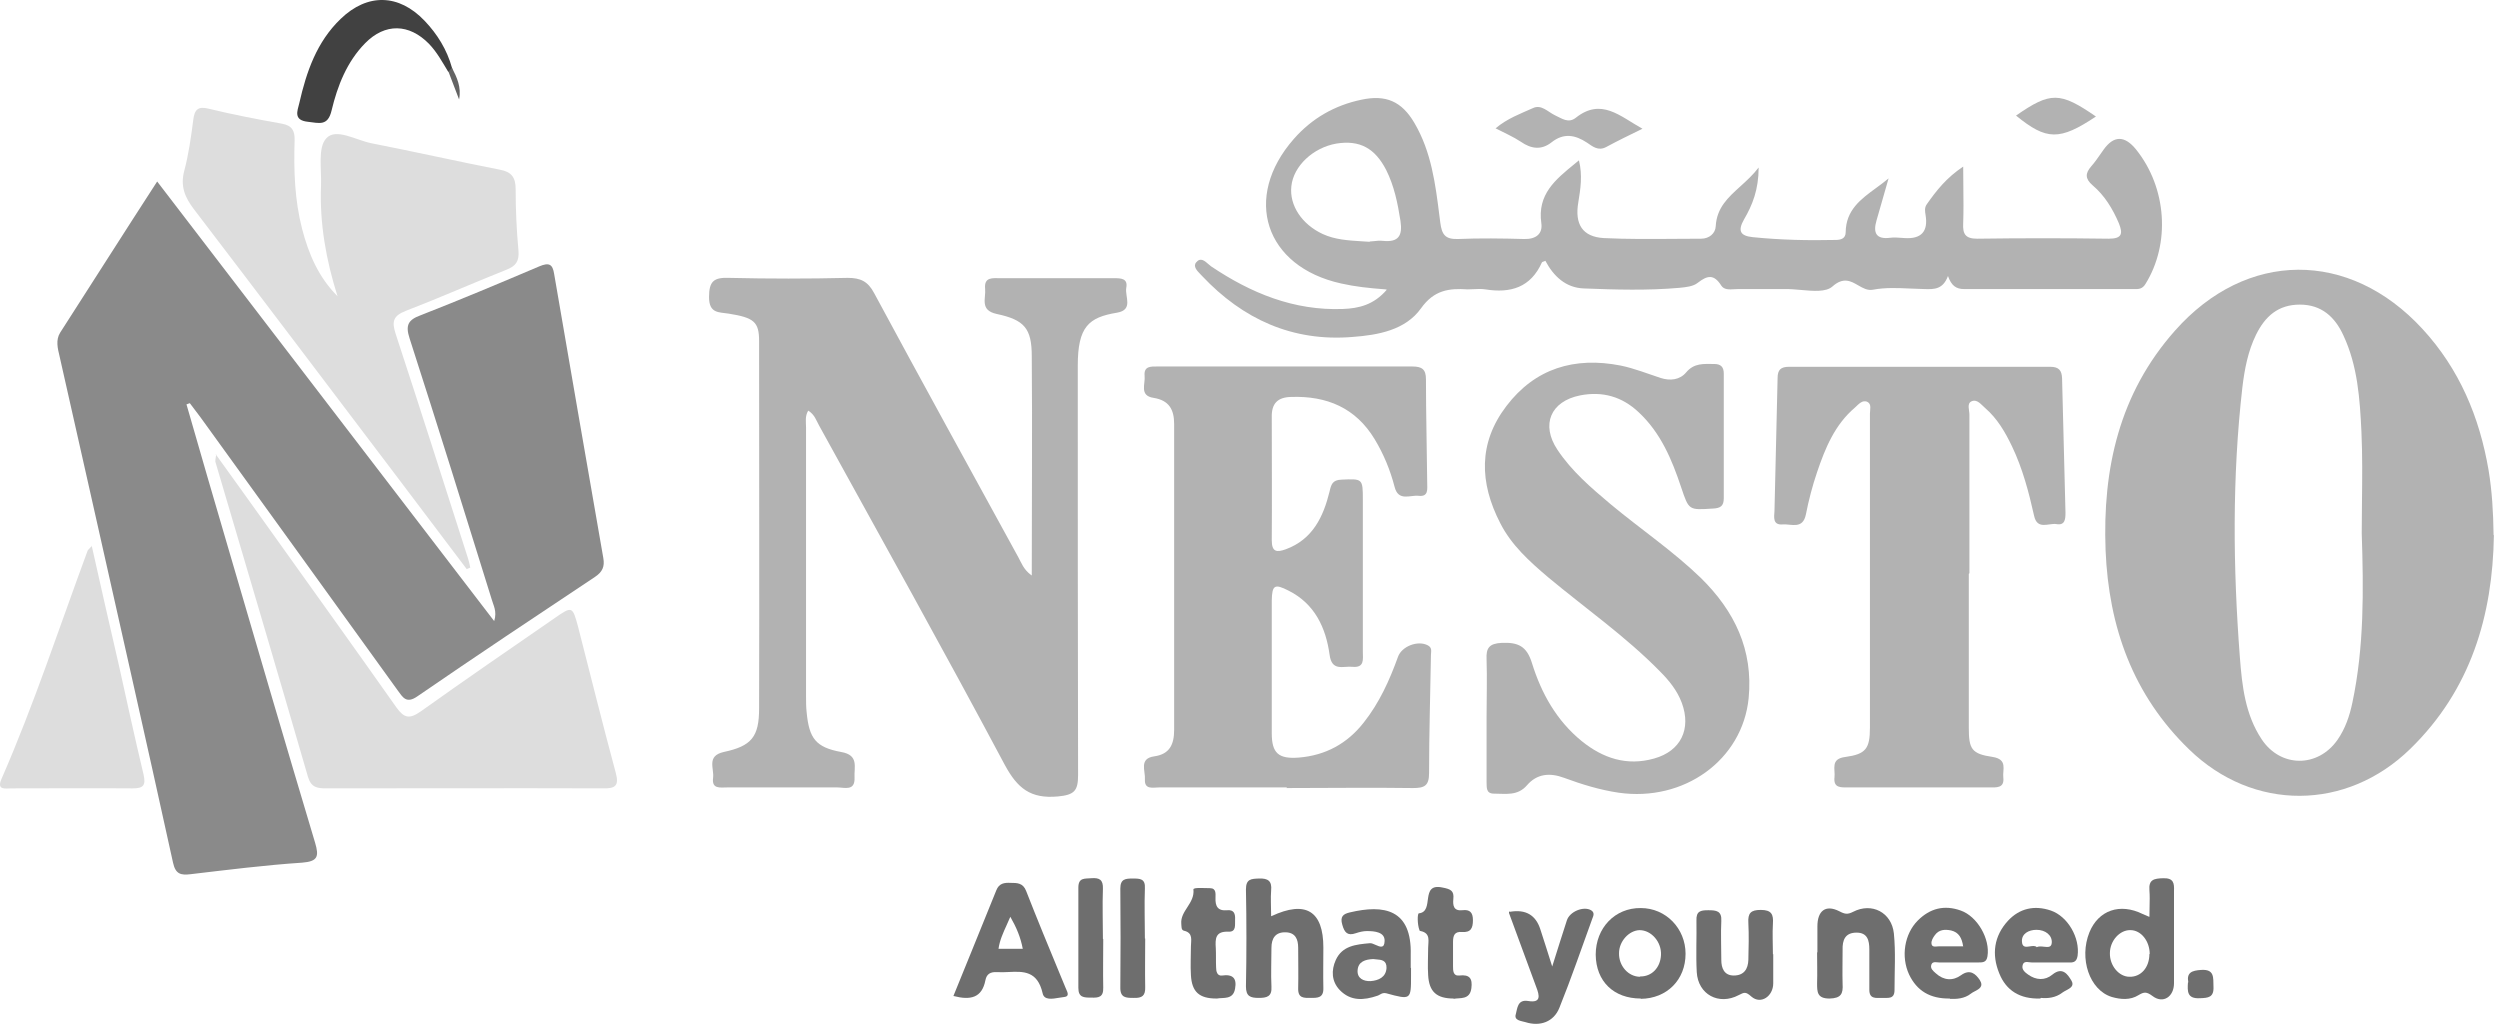 <?xml version="1.0" encoding="UTF-8"?>
<svg xmlns="http://www.w3.org/2000/svg" width="180" height="74" viewBox="0 0 180 74" fill="none">
  <path d="M13.421 29.095C14.428 32.587 15.435 36.079 16.465 39.571C18.524 46.622 20.584 53.651 22.688 60.68C22.979 61.665 22.889 62.023 21.748 62.112C19.061 62.291 16.398 62.627 13.734 62.941C13.018 63.03 12.637 62.941 12.458 62.112C10.488 53.136 8.451 44.16 6.437 35.184C5.72 32.005 5.004 28.826 4.288 25.648C4.154 25.088 3.997 24.484 4.333 23.947C6.638 20.365 8.921 16.761 11.316 13.068C19.442 23.656 27.456 34.132 35.581 44.719C35.805 44.003 35.514 43.578 35.402 43.153C33.455 36.885 31.507 30.617 29.493 24.372C29.179 23.409 29.381 23.029 30.299 22.693C33.164 21.574 35.984 20.388 38.827 19.179C39.521 18.888 39.79 19 39.901 19.738C41.066 26.543 42.252 33.348 43.438 40.175C43.55 40.802 43.371 41.183 42.834 41.541C38.559 44.384 34.283 47.227 30.052 50.136C29.247 50.696 29 50.204 28.62 49.689C23.897 43.13 19.151 36.572 14.428 30.035C14.182 29.7 13.913 29.364 13.667 29.028L13.421 29.117V29.095Z" fill="#8A8A8A"></path>
  <path d="M74.287 41.429C74.287 36.057 74.331 30.864 74.287 25.648C74.287 23.634 73.749 23.029 71.757 22.604C70.526 22.335 70.996 21.485 70.929 20.791C70.839 19.918 71.489 20.03 72.026 20.03C74.757 20.03 77.465 20.03 80.196 20.03C80.689 20.03 81.226 20.03 81.091 20.724C80.98 21.35 81.629 22.313 80.42 22.514C78.383 22.85 77.6 23.522 77.6 26.32C77.6 36.146 77.599 45.973 77.622 55.8C77.622 56.942 77.353 57.233 76.167 57.345C74.197 57.524 73.257 56.763 72.339 55.061C67.974 46.869 63.453 38.765 58.976 30.64C58.774 30.282 58.662 29.856 58.192 29.565C57.946 29.968 58.035 30.394 58.035 30.797C58.035 37.243 58.035 43.69 58.035 50.137C58.035 50.517 58.035 50.92 58.08 51.301C58.259 53.159 58.729 53.808 60.565 54.144C61.863 54.367 61.483 55.24 61.527 55.979C61.572 56.986 60.811 56.695 60.296 56.695C57.655 56.695 55.014 56.695 52.35 56.695C51.857 56.695 51.231 56.83 51.343 56.002C51.432 55.33 50.85 54.434 52.103 54.144C54.118 53.718 54.655 53.047 54.655 51.01C54.678 42.19 54.655 33.371 54.655 24.551C54.655 23.163 54.275 22.872 52.462 22.581C51.768 22.47 51.051 22.581 51.051 21.395C51.051 20.253 51.387 19.962 52.506 20.007C55.349 20.074 58.192 20.074 61.035 20.007C61.953 20.007 62.49 20.253 62.938 21.104C66.362 27.461 69.855 33.796 73.324 40.131C73.548 40.534 73.682 40.982 74.242 41.407L74.287 41.429Z" fill="#B2B2B2"></path>
  <path d="M92.664 56.695C89.597 56.695 86.508 56.695 83.441 56.695C83.016 56.695 82.389 56.874 82.434 56.113C82.479 55.509 81.986 54.613 83.106 54.457C84.225 54.3 84.538 53.584 84.538 52.554C84.538 45.212 84.538 37.87 84.538 30.527C84.538 29.498 84.18 28.826 83.061 28.647C82.009 28.491 82.479 27.64 82.412 27.058C82.344 26.342 82.882 26.387 83.352 26.387C89.463 26.387 95.574 26.387 101.685 26.387C102.378 26.387 102.669 26.588 102.669 27.304C102.669 29.789 102.737 32.274 102.759 34.758C102.759 35.206 102.871 35.788 102.132 35.698C101.528 35.631 100.677 36.124 100.409 35.049C100.095 33.84 99.625 32.699 98.976 31.624C97.611 29.363 95.529 28.491 92.955 28.58C91.992 28.602 91.544 29.05 91.567 30.035C91.567 32.99 91.589 35.945 91.567 38.899C91.567 39.772 91.947 39.772 92.574 39.549C94.522 38.832 95.283 37.198 95.73 35.385C95.842 34.893 95.932 34.557 96.581 34.535C98.103 34.467 98.125 34.445 98.125 35.989C98.125 39.638 98.125 43.287 98.125 46.935C98.125 47.473 98.26 48.099 97.364 48.01C96.715 47.943 95.887 48.368 95.73 47.137C95.462 45.19 94.656 43.466 92.776 42.526C91.768 42.011 91.589 42.123 91.567 43.242C91.567 46.42 91.567 49.621 91.567 52.8C91.567 54.233 92.059 54.658 93.514 54.546C95.439 54.389 97.006 53.539 98.193 52.017C99.312 50.606 100.05 48.972 100.655 47.294C100.923 46.532 102.087 46.085 102.804 46.465C103.14 46.644 103.028 46.913 103.028 47.159C102.983 50.002 102.893 52.823 102.893 55.665C102.893 56.583 102.558 56.74 101.729 56.74C98.685 56.695 95.663 56.74 92.619 56.74L92.664 56.695Z" fill="#B2B2B2"></path>
  <path d="M141.754 41.317C141.754 45.01 141.754 48.704 141.754 52.397C141.754 53.942 141.955 54.278 143.477 54.501C144.574 54.68 144.171 55.419 144.238 55.979C144.328 56.762 143.746 56.695 143.231 56.695C139.851 56.695 136.449 56.695 133.068 56.695C132.531 56.695 131.994 56.74 132.084 55.956C132.151 55.374 131.77 54.636 132.867 54.501C134.344 54.3 134.635 53.897 134.635 52.397C134.635 44.854 134.635 37.333 134.635 29.789C134.635 29.498 134.77 29.095 134.456 28.938C134.098 28.759 133.807 29.117 133.561 29.341C132.106 30.572 131.412 32.273 130.83 33.997C130.494 34.982 130.226 36.012 130.024 37.041C129.8 38.138 128.972 37.713 128.368 37.758C127.607 37.825 127.741 37.221 127.763 36.773C127.83 33.594 127.92 30.416 127.987 27.215C127.987 26.61 128.233 26.409 128.815 26.409C135.083 26.409 141.351 26.409 147.618 26.409C148.245 26.409 148.447 26.677 148.469 27.237C148.559 30.46 148.626 33.684 148.715 36.907C148.715 37.355 148.693 37.847 148.066 37.735C147.506 37.646 146.678 38.183 146.454 37.131C146.074 35.43 145.626 33.729 144.865 32.139C144.373 31.11 143.813 30.147 142.94 29.386C142.649 29.14 142.358 28.714 141.955 28.893C141.597 29.05 141.798 29.52 141.798 29.856C141.798 33.661 141.798 37.467 141.798 41.272L141.754 41.317Z" fill="#B2B2B2"></path>
  <path d="M107.033 51.658C107.033 50.27 107.078 48.86 107.033 47.472C106.988 46.644 107.234 46.331 108.13 46.286C109.294 46.241 109.921 46.51 110.301 47.741C110.973 49.912 112.07 51.882 113.883 53.359C115.405 54.59 117.128 55.172 119.098 54.613C121.023 54.076 121.784 52.486 121.09 50.606C120.755 49.711 120.173 48.994 119.501 48.323C117.039 45.816 114.151 43.801 111.465 41.563C110.122 40.421 108.824 39.257 108.018 37.668C106.518 34.758 106.429 31.893 108.466 29.229C110.525 26.52 113.368 25.67 116.681 26.319C117.666 26.52 118.606 26.901 119.568 27.214C120.262 27.438 120.956 27.349 121.404 26.811C121.986 26.117 122.68 26.207 123.419 26.207C123.911 26.207 124.112 26.431 124.112 26.901C124.112 29.9 124.112 32.877 124.112 35.877C124.112 36.437 123.866 36.593 123.329 36.616C121.583 36.728 121.605 36.75 121.046 35.094C120.374 33.079 119.568 31.154 117.979 29.677C116.793 28.557 115.382 28.154 113.771 28.468C111.644 28.893 110.928 30.572 112.137 32.385C113.166 33.93 114.554 35.116 115.964 36.302C118.113 38.093 120.441 39.66 122.456 41.607C124.896 44.003 126.239 46.801 125.903 50.27C125.455 54.725 121.247 57.747 116.546 57.075C115.181 56.874 113.883 56.471 112.607 56.001C111.577 55.62 110.659 55.71 109.943 56.538C109.271 57.321 108.421 57.142 107.57 57.142C106.966 57.142 107.055 56.672 107.033 56.314C107.033 54.77 107.033 53.203 107.033 51.658Z" fill="#B2B2B2"></path>
  <path d="M33.59 40.958C31.956 38.787 30.322 36.638 28.688 34.467C23.786 27.998 18.884 21.506 13.959 15.06C13.31 14.209 12.974 13.403 13.265 12.306C13.579 11.12 13.758 9.866 13.914 8.635C14.004 7.897 14.25 7.628 15.034 7.829C16.78 8.255 18.526 8.59 20.294 8.904C21.033 9.038 21.234 9.419 21.212 10.113C21.145 12.261 21.212 14.388 21.749 16.47C22.219 18.283 22.935 19.962 24.301 21.327C23.473 18.708 23.003 16.067 23.114 13.336C23.159 12.172 22.868 10.627 23.495 9.956C24.189 9.195 25.622 10.09 26.741 10.314C29.83 10.918 32.897 11.612 35.986 12.217C36.836 12.373 37.127 12.776 37.127 13.627C37.127 15.104 37.194 16.582 37.329 18.037C37.396 18.798 37.15 19.156 36.456 19.424C34.038 20.387 31.665 21.439 29.225 22.379C28.308 22.738 28.196 23.14 28.487 24.036C30.255 29.43 31.979 34.825 33.702 40.22C33.77 40.421 33.814 40.645 33.859 40.869C33.77 40.914 33.68 40.936 33.59 40.981V40.958Z" fill="#DDDDDD"></path>
  <path d="M15.525 32.699C16.891 34.602 18.122 36.303 19.331 38.004C22.398 42.302 25.486 46.6 28.531 50.92C29.09 51.703 29.471 51.793 30.277 51.233C33.478 48.95 36.701 46.734 39.947 44.496C41.2 43.623 41.223 43.645 41.626 45.145C42.521 48.637 43.394 52.151 44.334 55.643C44.58 56.538 44.334 56.785 43.439 56.762C36.791 56.74 30.12 56.762 23.472 56.762C22.845 56.762 22.397 56.695 22.174 55.934C19.98 48.368 17.741 40.802 15.503 33.236C15.503 33.169 15.503 33.08 15.57 32.699H15.525Z" fill="#DDDDDD"></path>
  <path d="M6.595 39.258C7.267 42.28 7.916 45.1 8.565 47.921C9.147 50.54 9.707 53.136 10.334 55.755C10.513 56.539 10.334 56.763 9.55 56.763C6.64 56.74 3.73 56.763 0.82 56.763C0.395 56.763 -0.254 56.919 0.104 56.091C2.454 50.719 4.267 45.168 6.304 39.661C6.327 39.594 6.394 39.549 6.618 39.303L6.595 39.258Z" fill="#DDDDDD"></path>
  <path d="M32.271 5.166C31.846 4.472 31.465 3.756 30.883 3.151C29.451 1.696 27.727 1.652 26.294 3.107C24.974 4.45 24.302 6.173 23.877 7.942C23.608 9.106 22.981 8.859 22.176 8.77C21.101 8.658 21.415 7.986 21.549 7.427C22.064 5.166 22.802 3.017 24.526 1.361C26.451 -0.497 28.712 -0.452 30.57 1.495C31.488 2.457 32.181 3.577 32.54 4.875C32.629 5.144 32.495 5.188 32.271 5.166Z" fill="#414141"></path>
  <path d="M91.544 65.962C94.029 64.798 95.282 65.603 95.282 68.222C95.282 69.185 95.26 70.17 95.282 71.132C95.305 71.849 94.879 71.849 94.387 71.849C93.894 71.849 93.447 71.894 93.469 71.155C93.491 70.192 93.469 69.207 93.469 68.245C93.469 67.618 93.267 67.148 92.574 67.126C91.835 67.103 91.544 67.551 91.544 68.245C91.544 69.185 91.499 70.103 91.544 71.043C91.589 71.759 91.208 71.849 90.626 71.849C90.022 71.849 89.708 71.737 89.708 71.021C89.753 68.693 89.753 66.365 89.708 64.037C89.708 63.276 90.089 63.276 90.648 63.253C91.298 63.231 91.589 63.432 91.522 64.104C91.477 64.686 91.522 65.268 91.522 65.962H91.544Z" fill="#6E6E6E"></path>
  <path d="M130.853 68.559C130.853 67.933 130.853 67.328 130.853 66.701C130.853 65.582 131.435 65.112 132.42 65.605C132.846 65.829 133.025 65.851 133.428 65.649C134.771 64.955 136.203 65.694 136.36 67.216C136.494 68.559 136.405 69.925 136.405 71.29C136.405 71.984 135.89 71.828 135.487 71.85C135.062 71.85 134.592 71.939 134.592 71.268C134.592 70.305 134.592 69.32 134.592 68.358C134.592 67.709 134.457 67.149 133.674 67.149C132.846 67.149 132.644 67.686 132.667 68.403C132.667 69.209 132.644 70.037 132.667 70.843C132.711 71.559 132.555 71.872 131.727 71.895C130.831 71.895 130.831 71.424 130.831 70.798C130.854 70.059 130.831 69.32 130.831 68.582L130.853 68.559Z" fill="#6E6E6E"></path>
  <path d="M127.673 68.692C127.673 69.386 127.673 70.08 127.673 70.797C127.673 71.737 126.777 72.341 126.106 71.759C125.68 71.379 125.591 71.446 125.188 71.647C123.755 72.408 122.256 71.603 122.166 69.991C122.099 68.76 122.166 67.506 122.144 66.275C122.121 65.603 122.435 65.536 122.994 65.536C123.576 65.536 123.979 65.581 123.934 66.32C123.89 67.237 123.934 68.178 123.934 69.118C123.934 69.7 124.136 70.237 124.83 70.237C125.568 70.237 125.859 69.767 125.882 69.118C125.904 68.222 125.927 67.327 125.882 66.454C125.837 65.738 126.061 65.514 126.777 65.514C127.561 65.514 127.695 65.85 127.65 66.499C127.605 67.238 127.65 67.976 127.65 68.715L127.673 68.692Z" fill="#6E6E6E"></path>
  <path d="M108.715 65.649C109.849 65.455 110.58 65.88 110.909 66.925C111.177 67.731 111.423 68.537 111.759 69.589C112.162 68.313 112.475 67.305 112.811 66.276C113.013 65.627 114.02 65.224 114.557 65.537C114.848 65.716 114.714 65.962 114.647 66.141C113.863 68.29 113.125 70.462 112.274 72.566C111.871 73.573 110.886 73.931 109.834 73.595C109.543 73.506 108.984 73.484 109.14 73.013C109.252 72.611 109.252 71.939 110.036 72.073C110.976 72.23 110.841 71.67 110.618 71.088C109.968 69.298 109.297 67.529 108.648 65.739C108.648 65.716 108.648 65.671 108.648 65.626L108.715 65.649Z" fill="#6E6E6E"></path>
  <path d="M87.583 71.894C86.352 71.894 85.814 71.424 85.747 70.216C85.702 69.522 85.747 68.828 85.747 68.134C85.747 67.708 85.926 67.171 85.255 67.014C85.031 66.97 85.076 66.701 85.053 66.522C84.964 65.582 86.038 65.045 85.926 64.037C85.926 63.881 86.71 63.948 87.113 63.948C87.583 63.948 87.516 64.351 87.516 64.642C87.493 65.246 87.672 65.604 88.366 65.537C88.859 65.492 88.948 65.806 88.926 66.209C88.903 66.567 89.038 67.104 88.456 67.082C87.493 67.037 87.493 67.597 87.538 68.268C87.56 68.738 87.538 69.208 87.56 69.656C87.56 69.924 87.627 70.282 87.986 70.238C88.769 70.126 89.06 70.439 88.926 71.178C88.791 72.006 88.075 71.805 87.627 71.894H87.583Z" fill="#6E6E6E"></path>
  <path d="M104.663 71.894C103.432 71.894 102.894 71.401 102.827 70.215C102.783 69.566 102.827 68.894 102.827 68.245C102.827 67.775 103.029 67.193 102.29 67.036C102.245 67.036 102.201 67.014 102.201 66.969C102.044 66.566 102.044 65.782 102.156 65.76C103.32 65.648 102.2 63.544 103.857 63.902C104.439 64.014 104.708 64.126 104.64 64.731C104.596 65.201 104.663 65.603 105.29 65.536C105.827 65.469 106.051 65.693 106.051 66.253C106.051 66.835 105.894 67.148 105.267 67.103C104.73 67.058 104.618 67.35 104.618 67.82C104.618 68.402 104.618 68.984 104.618 69.566C104.618 69.879 104.618 70.282 105.066 70.237C105.827 70.147 106.028 70.461 105.939 71.155C105.827 72.005 105.133 71.826 104.663 71.916V71.894Z" fill="#6E6E6E"></path>
  <path d="M118.269 9.263C117.307 9.733 116.479 10.136 115.65 10.583C115.068 10.897 114.665 10.539 114.263 10.27C113.412 9.71 112.584 9.554 111.711 10.248C110.972 10.829 110.233 10.718 109.495 10.203C108.957 9.845 108.331 9.576 107.682 9.24C108.532 8.524 109.472 8.188 110.368 7.785C110.972 7.494 111.442 8.054 111.957 8.3C112.449 8.524 112.919 8.904 113.457 8.479C115.292 7.024 116.635 8.367 118.247 9.263H118.269Z" fill="#B2B2B2"></path>
  <path d="M79.433 67.618C79.433 68.782 79.41 69.947 79.433 71.111C79.455 71.804 79.097 71.849 78.559 71.827C78.045 71.827 77.642 71.827 77.642 71.133C77.642 68.715 77.642 66.32 77.642 63.903C77.642 63.164 78.112 63.276 78.582 63.231C79.164 63.187 79.433 63.343 79.41 63.992C79.365 65.201 79.41 66.41 79.41 67.596L79.433 67.618Z" fill="#6E6E6E"></path>
  <path d="M82.454 67.574C82.454 68.738 82.432 69.902 82.454 71.066C82.477 71.693 82.231 71.872 81.626 71.849C81.067 71.849 80.641 71.849 80.664 71.066C80.686 68.693 80.686 66.32 80.664 63.97C80.664 63.276 81.044 63.254 81.559 63.254C82.074 63.254 82.477 63.254 82.432 63.97C82.387 65.179 82.432 66.387 82.432 67.574H82.454Z" fill="#6E6E6E"></path>
  <path d="M150.907 8.389C148.288 10.135 147.347 10.113 145.154 8.322C147.638 6.599 148.31 6.599 150.907 8.389Z" fill="#B2B2B2"></path>
  <path d="M157.557 70.731C157.423 70.014 157.825 69.88 158.475 69.835C159.459 69.768 159.348 70.395 159.37 71.022C159.415 71.827 158.989 71.85 158.385 71.872C157.467 71.917 157.49 71.38 157.534 70.731H157.557Z" fill="#6E6E6E"></path>
  <path d="M32.27 5.166C32.27 5.166 32.449 4.987 32.538 4.875C32.896 5.569 33.232 6.285 33.053 7.158C32.807 6.486 32.538 5.837 32.292 5.166H32.27Z" fill="#636363"></path>
  <path fill-rule="evenodd" clip-rule="evenodd" d="M173.539 53.919C177.904 49.666 179.471 44.316 179.56 38.541L179.538 38.518C179.515 36.862 179.426 35.362 179.179 33.862C178.53 30.035 177.075 26.565 174.412 23.677C169.151 17.969 161.742 17.992 156.594 23.812C152.587 28.333 151.378 33.75 151.602 39.615C151.826 45.144 153.572 50.046 157.623 53.964C162.234 58.441 168.95 58.396 173.539 53.919ZM169.373 50.584C170.224 46.555 170.179 42.481 170.045 38.407C170.045 37.656 170.054 36.906 170.062 36.155C170.081 34.466 170.1 32.776 170.023 31.087C169.911 28.737 169.754 26.342 168.724 24.148C168.12 22.827 167.157 21.932 165.59 21.932C164.024 21.932 163.083 22.782 162.434 24.103C161.852 25.29 161.606 26.588 161.449 27.909C160.711 34.378 160.778 40.847 161.27 47.316C161.427 49.375 161.651 51.435 162.837 53.225C164.203 55.285 166.889 55.285 168.299 53.27C168.859 52.464 169.172 51.547 169.373 50.584Z" fill="#B2B2B2"></path>
  <path fill-rule="evenodd" clip-rule="evenodd" d="M96.559 20.41C97.544 20.634 98.551 20.746 99.76 20.835L99.85 20.858C98.91 21.955 97.835 22.201 96.694 22.246C93.157 22.38 90.068 21.104 87.202 19.179C87.139 19.134 87.073 19.076 87.005 19.016C86.736 18.779 86.432 18.513 86.128 18.888C85.877 19.177 86.192 19.5 86.441 19.756L86.442 19.757C86.482 19.797 86.52 19.836 86.553 19.873C89.486 22.984 93.067 24.619 97.387 24.26C99.223 24.126 101.193 23.768 102.312 22.201C103.252 20.88 104.327 20.746 105.67 20.835C105.811 20.835 105.953 20.828 106.095 20.821C106.378 20.806 106.662 20.791 106.946 20.835C108.759 21.127 110.214 20.701 111.02 18.888C111.031 18.865 111.067 18.854 111.114 18.839C111.158 18.825 111.212 18.808 111.266 18.776C111.848 19.873 112.721 20.724 114.041 20.768C116.325 20.858 118.63 20.925 120.913 20.724L120.961 20.719C121.399 20.675 121.91 20.625 122.234 20.365C122.928 19.828 123.398 19.716 123.935 20.567C124.131 20.87 124.512 20.846 124.873 20.824C124.966 20.819 125.057 20.813 125.144 20.813H128.524C128.882 20.806 129.278 20.842 129.674 20.877C130.567 20.957 131.462 21.037 131.927 20.634C132.718 19.924 133.26 20.238 133.791 20.546C134.131 20.742 134.466 20.936 134.859 20.858C135.735 20.692 136.66 20.735 137.589 20.777C137.917 20.792 138.247 20.807 138.575 20.813C139.269 20.835 139.896 20.835 140.254 19.873C140.5 20.567 140.836 20.813 141.418 20.813H153.572C153.603 20.813 153.633 20.814 153.664 20.814C153.965 20.818 154.244 20.821 154.468 20.455C156.281 17.545 156.012 13.516 153.796 10.762C152.976 9.748 152.199 9.748 151.468 10.762C151.387 10.875 151.308 10.989 151.228 11.103C151.022 11.399 150.815 11.697 150.573 11.971C150.125 12.486 150.125 12.867 150.662 13.337C151.535 14.075 152.117 15.038 152.565 16.09C152.856 16.829 152.789 17.187 151.826 17.187C148.67 17.142 145.514 17.142 142.358 17.187C141.507 17.187 141.306 16.851 141.35 16.068C141.38 15.214 141.371 14.361 141.361 13.457V13.456C141.356 12.985 141.35 12.5 141.35 11.994C140.142 12.8 139.425 13.717 138.732 14.702C138.552 14.948 138.597 15.217 138.642 15.486C138.836 16.665 138.336 17.217 137.142 17.142C137.069 17.137 136.997 17.132 136.924 17.127C136.639 17.105 136.358 17.084 136.09 17.12C135.06 17.254 134.859 16.739 135.105 15.889C135.396 14.859 135.687 13.851 135.978 12.844C135.692 13.087 135.386 13.31 135.082 13.533C133.982 14.336 132.907 15.121 132.889 16.717C132.889 17.187 132.531 17.276 132.15 17.276C130.158 17.321 128.166 17.276 126.196 17.075C125.301 16.985 125.099 16.627 125.569 15.799C126.174 14.769 126.622 13.65 126.622 12.061C126.222 12.588 125.754 13.012 125.305 13.419C124.419 14.22 123.607 14.955 123.532 16.291C123.51 16.806 123.062 17.187 122.48 17.187C121.846 17.187 121.21 17.192 120.574 17.197C118.873 17.21 117.168 17.224 115.474 17.142C113.93 17.052 113.37 16.135 113.638 14.568C113.795 13.605 113.952 12.62 113.683 11.546C113.585 11.627 113.486 11.708 113.388 11.788C111.974 12.941 110.682 13.995 110.975 16.068C111.087 16.829 110.594 17.232 109.744 17.209C108.154 17.164 106.543 17.142 104.953 17.209C104.058 17.232 103.812 16.896 103.7 16.023C103.681 15.874 103.662 15.725 103.643 15.576C103.353 13.261 103.062 10.942 101.842 8.86C100.924 7.293 99.782 6.8 98.014 7.181C96.089 7.584 94.455 8.524 93.157 10.001C89.441 14.232 91.075 19.201 96.559 20.41ZM98.094 17.377C98.266 17.387 98.44 17.398 98.619 17.41V17.388C98.688 17.388 98.776 17.378 98.879 17.366C99.079 17.343 99.33 17.314 99.582 17.343C100.701 17.455 100.992 16.963 100.835 15.911C100.634 14.635 100.388 13.404 99.806 12.24C99 10.673 97.903 10.068 96.224 10.337C94.545 10.628 93.135 11.949 92.978 13.403C92.822 14.791 93.74 16.157 95.239 16.851C96.125 17.255 97.043 17.312 98.094 17.377Z" fill="#B2B2B2"></path>
  <path fill-rule="evenodd" clip-rule="evenodd" d="M69.851 68.746C69.452 69.726 69.05 70.714 68.644 71.715H68.667C69.875 72.029 70.704 71.85 70.95 70.574C71.039 70.126 71.308 69.969 71.778 69.992C72.052 70.011 72.336 69.998 72.618 69.985C73.672 69.936 74.698 69.889 75.069 71.514C75.174 72.026 75.753 71.925 76.257 71.838C76.392 71.814 76.522 71.792 76.635 71.782C77.001 71.744 76.871 71.458 76.77 71.236C76.754 71.2 76.738 71.165 76.725 71.133L76.357 70.244C75.518 68.217 74.683 66.2 73.882 64.149C73.658 63.567 73.233 63.567 72.763 63.567C72.315 63.545 71.935 63.59 71.733 64.105C71.115 65.644 70.488 67.183 69.853 68.743L69.851 68.746ZM71.893 68.312H73.639C73.482 67.484 73.191 66.79 72.743 66.007C72.657 66.214 72.567 66.413 72.478 66.609C72.22 67.176 71.976 67.713 71.893 68.312Z" fill="#6E6E6E"></path>
  <path fill-rule="evenodd" clip-rule="evenodd" d="M101.594 70.26V69.678L101.572 69.701V68.76C101.662 65.448 99.647 65.112 97.185 65.694C96.715 65.806 96.468 65.985 96.647 66.589C96.804 67.149 97.028 67.395 97.61 67.194C97.879 67.104 98.147 67.037 98.416 67.037C98.975 67.037 99.714 67.104 99.692 67.753C99.676 68.317 99.36 68.175 99.046 68.034C98.9 67.968 98.754 67.903 98.64 67.91C97.632 67.999 96.647 68.089 96.177 69.118C95.841 69.857 95.864 70.663 96.468 71.29C97.252 72.096 98.192 72.028 99.177 71.693C99.239 71.672 99.295 71.641 99.351 71.609C99.476 71.538 99.603 71.467 99.804 71.514C101.594 72.006 101.594 71.984 101.594 70.26ZM99.103 69.076C99.463 69.104 99.847 69.134 99.829 69.7C99.784 70.371 99.247 70.595 98.687 70.64C98.172 70.663 97.702 70.439 97.747 69.857C97.791 69.236 98.296 69.076 98.871 69.052C98.944 69.064 99.023 69.07 99.103 69.076Z" fill="#6E6E6E"></path>
  <path fill-rule="evenodd" clip-rule="evenodd" d="M114.891 68.737C114.913 70.662 116.189 71.894 118.137 71.894V71.916C120.017 71.894 121.36 70.551 121.36 68.67C121.36 66.857 119.95 65.38 118.137 65.38C116.279 65.357 114.891 66.812 114.891 68.737ZM116.57 68.626C116.548 69.544 117.242 70.328 118.092 70.328L118.07 70.305C118.921 70.328 119.547 69.678 119.592 68.76C119.637 67.82 118.898 66.97 118.048 66.97C117.287 66.992 116.57 67.776 116.57 68.626Z" fill="#6E6E6E"></path>
  <path fill-rule="evenodd" clip-rule="evenodd" d="M137.457 70.17C138.017 71.334 138.957 71.916 140.39 71.894V71.916C140.837 71.939 141.442 71.916 141.912 71.536C141.986 71.477 142.084 71.426 142.184 71.374C142.503 71.207 142.845 71.028 142.538 70.551C142.247 70.126 141.845 69.745 141.195 70.215C140.613 70.64 139.942 70.596 139.382 70.081L139.356 70.058C139.182 69.906 138.983 69.733 139.046 69.499C139.1 69.248 139.311 69.269 139.496 69.288C139.543 69.293 139.588 69.297 139.628 69.297H142.427C142.762 69.297 143.031 69.297 143.098 68.85C143.299 67.618 142.382 65.984 141.173 65.559C139.987 65.134 138.957 65.402 138.084 66.275C137.121 67.238 136.853 68.872 137.457 70.17ZM139.626 68.134H141.327L141.349 68.156C141.26 67.529 141.036 67.126 140.476 66.992C140.029 66.903 139.603 66.925 139.312 67.328C139.178 67.507 139.044 67.731 139.066 67.932C139.084 68.183 139.302 68.162 139.492 68.143C139.54 68.138 139.585 68.134 139.626 68.134Z" fill="#6E6E6E"></path>
  <path fill-rule="evenodd" clip-rule="evenodd" d="M143.946 70.081C144.438 71.312 145.423 71.939 146.9 71.894L146.945 71.849C147.415 71.894 147.997 71.85 148.49 71.469C148.561 71.414 148.654 71.365 148.751 71.314C149.049 71.157 149.376 70.985 149.139 70.596L149.137 70.593C148.891 70.19 148.51 69.568 147.773 70.171C147.236 70.618 146.587 70.573 146.027 70.171C145.803 70.014 145.557 69.812 145.624 69.522C145.677 69.225 145.905 69.254 146.12 69.282C146.181 69.29 146.241 69.298 146.296 69.298H148.848C148.862 69.298 148.876 69.298 148.89 69.298L148.942 69.299C149.226 69.305 149.506 69.311 149.586 68.828C149.766 67.529 148.893 65.985 147.661 65.559C146.475 65.156 145.401 65.403 144.572 66.298C143.565 67.395 143.386 68.716 143.946 70.081ZM146.149 68.14C146.328 68.111 146.509 68.083 146.631 68.178V68.2C146.782 68.12 146.979 68.143 147.164 68.164C147.446 68.196 147.7 68.225 147.727 67.887C147.772 67.35 147.28 66.947 146.631 66.947C146.049 66.947 145.556 67.238 145.579 67.775C145.592 68.228 145.867 68.184 146.149 68.14Z" fill="#6E6E6E"></path>
  <path fill-rule="evenodd" clip-rule="evenodd" d="M154.77 65.281C154.765 65.509 154.759 65.748 154.759 66.007H154.737L154.606 65.953C154.428 65.879 154.34 65.842 154.267 65.806C152.633 65 151.088 65.537 150.439 67.126C149.678 69.007 150.439 71.29 152.051 71.782C152.677 71.961 153.371 72.029 153.976 71.648C154.356 71.424 154.535 71.379 154.983 71.715C155.744 72.297 156.528 71.76 156.528 70.797V64.149C156.55 63.59 156.505 63.209 155.744 63.232C155.095 63.254 154.692 63.321 154.759 64.105C154.788 64.482 154.78 64.861 154.77 65.281ZM153.324 70.327C154.152 70.349 154.756 69.655 154.756 68.693H154.779C154.779 67.752 154.152 66.969 153.391 66.969C152.63 66.947 151.913 67.73 151.913 68.626C151.891 69.521 152.562 70.327 153.324 70.327Z" fill="#6E6E6E"></path>
</svg>
